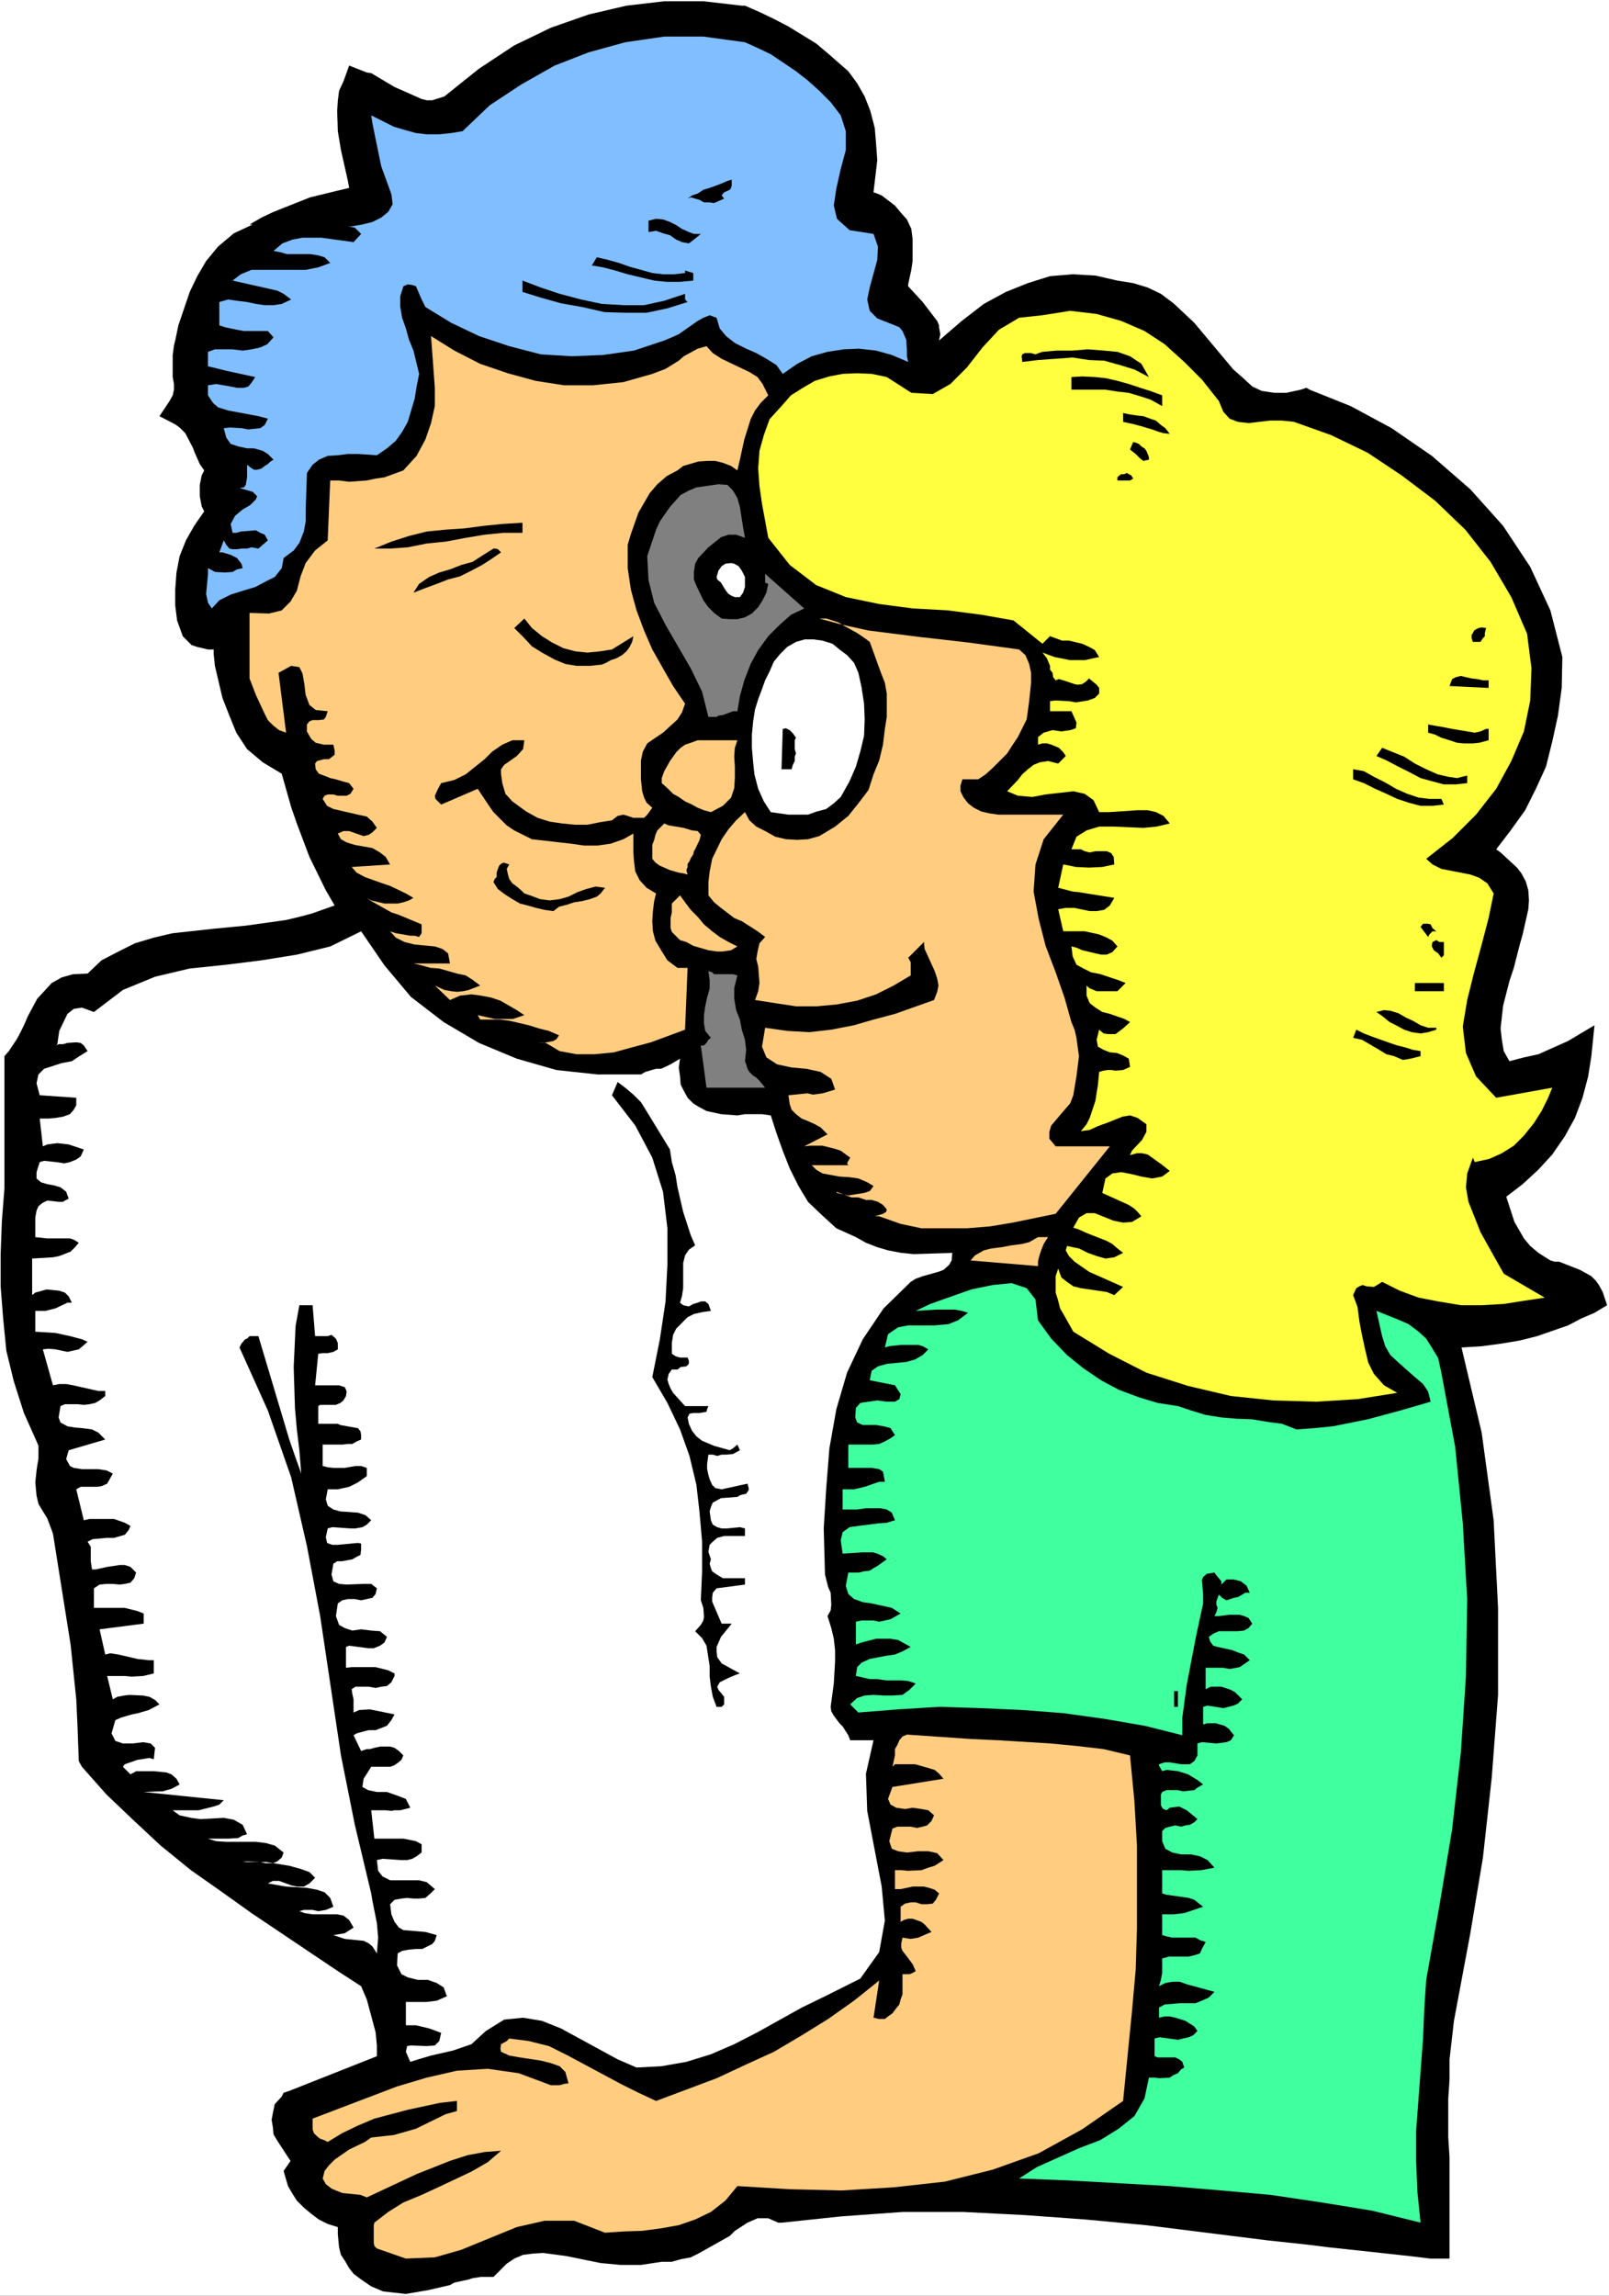 <?xml version="1.0" encoding="UTF-8" standalone="no"?>
<svg
   version="1.0"
   width="109.144mm"
   height="155.668mm"
   id="svg44"
   sodipodi:docname="Optometrist 3.wmf"
   xmlns:inkscape="http://www.inkscape.org/namespaces/inkscape"
   xmlns:sodipodi="http://sodipodi.sourceforge.net/DTD/sodipodi-0.dtd"
   xmlns="http://www.w3.org/2000/svg"
   xmlns:svg="http://www.w3.org/2000/svg">
  <rect width="100%" height="100%" fill="#333333" stroke="none"/>
  <sodipodi:namedview
     id="namedview44"
     pagecolor="#ffffff"
     bordercolor="#000000"
     borderopacity="0.25"
     inkscape:showpageshadow="2"
     inkscape:pageopacity="0.0"
     inkscape:pagecheckerboard="0"
     inkscape:deskcolor="#d1d1d1"
     inkscape:document-units="mm" />
  <defs
     id="defs1">
    <pattern
       id="WMFhbasepattern"
       patternUnits="userSpaceOnUse"
       width="6"
       height="6"
       x="0"
       y="0" />
  </defs>
  <path
     style="fill:#ffffff;fill-opacity:1;fill-rule:evenodd;stroke:none"
     d="M 0,588.353 H 412.512 V 0 H 0 Z"
     id="path1" />
  <path
     style="fill:#000000;fill-opacity:1;fill-rule:evenodd;stroke:none"
     d="m 412.027,334.494 -1.131,-3.393 -0.969,-1.778 -0.808,-1.131 -1.131,-1.131 -2.908,-1.616 -4.524,-1.778 -0.808,-0.323 h -1.131 l -1.131,-0.323 -3.07,-1.939 -2.101,-1.778 -1.616,-1.939 -2.424,-4.201 -2.101,-6.464 4.201,-3.232 4.039,-3.717 3.555,-3.878 3.232,-4.686 2.585,-4.686 1.939,-5.171 1.454,-5.494 0.808,-5.171 0.808,-7.918 -6.786,4.04 -7.594,3.393 -3.716,0.808 -3.716,0.97 -1.454,-2.585 -0.485,-2.909 -0.323,-2.909 0.646,-5.817 1.616,-6.302 1.131,-3.393 0.485,-1.939 1.131,-4.363 0.646,-2.262 1.454,-6.464 0.162,-2.262 -0.162,-2.585 -0.646,-2.262 -1.131,-2.101 -1.131,-1.454 -4.201,-3.878 -1.131,-0.808 3.716,-4.848 3.716,-5.171 2.747,-5.494 2.585,-5.656 1.616,-6.464 1.454,-6.625 0.969,-7.11 0.162,-7.918 -3.07,-11.958 -5.171,-11.15 -6.948,-10.503 -8.402,-9.372 -9.856,-8.564 -10.341,-7.11 -10.503,-5.656 -10.503,-4.201 -0.808,-0.485 -1.454,0.485 -3.716,0.808 h -3.07 l -3.232,-0.485 -2.424,-1.131 -2.262,-2.101 -2.585,-2.262 -10.018,-11.958 -2.908,-2.747 -2.424,-2.262 -3.232,-2.424 -3.393,-1.616 -3.716,-1.131 -4.039,-0.646 -5.655,-1.293 -5.817,-0.323 -5.817,0.485 -5.655,1.778 -5.655,2.262 -5.655,3.07 -5.655,4.363 -5.817,5.009 0.323,-1.616 -0.323,-1.778 v -0.485 l -0.485,-1.131 -3.716,-4.848 -3.716,-4.04 v -0.485 l 0.808,-3.717 0.323,-2.262 v -1.454 -1.131 -3.07 l -0.323,-2.585 -1.131,-2.424 -1.454,-1.616 -1.616,-1.939 -3.393,-2.585 -1.131,-0.485 -0.969,-0.323 0.969,-8.241 -0.323,-4.363 -0.323,-3.878 -1.131,-4.363 -1.454,-3.717 -1.939,-3.393 -2.262,-3.07 -2.585,-2.262 -2.585,-2.262 -3.07,-2.585 -7.109,-4.363 -3.716,-1.939 -3.716,-1.778 -3.716,-1.616 h -0.808 l -9.856,-1.131 h -10.018 l -9.695,1.131 -9.695,2.262 -9.695,3.393 -9.372,4.525 -9.048,5.979 -8.887,7.11 -3.07,0.97 h -1.454 l -1.293,-0.323 -6.948,-3.07 -5.978,-3.555 -1.131,-0.162 -0.808,-0.323 -3.716,-1.454 -1.454,4.04 -1.131,2.424 -0.323,2.585 -0.162,2.585 0.162,5.171 0.808,4.848 1.777,7.918 0.323,1.778 -3.393,0.808 -6.625,1.616 -9.372,3.717 -3.07,1.454 -3.07,1.778 h 0.808 l -4.847,2.262 -4.039,3.393 -3.07,3.717 -2.262,3.878 -1.939,4.04 -2.908,8.564 -0.808,3.878 -0.323,1.293 -0.323,2.424 v 5.656 l 0.323,1.778 v 1.454 l -0.323,1.454 -0.808,1.454 -2.585,3.878 4.039,2.101 1.131,0.808 1.454,1.454 1.939,3.717 0.485,1.293 1.293,2.909 1.131,1.616 -0.646,1.293 -0.485,2.424 v 2.909 l 0.485,2.585 0.646,1.293 -2.585,3.717 -2.101,3.717 -1.616,4.04 -0.808,4.201 -0.323,4.363 v 4.04 l 0.485,3.878 1.454,4.04 2.262,2.262 1.454,0.485 2.747,0.646 h 1.454 v 1.131 l 0.323,3.07 1.939,8.241 1.777,4.525 1.777,4.363 2.747,4.201 4.039,3.393 4.847,2.909 2.424,8.564 1.454,4.201 3.232,8.564 4.201,8.564 2.262,3.878 -5.978,2.101 -3.07,0.808 -3.393,0.808 -10.341,1.454 -3.393,0.323 -5.009,0.485 -10.341,1.131 -4.847,1.131 -4.847,1.454 -4.201,2.101 -4.363,2.262 -3.555,3.393 -3.716,0.162 -2.908,0.808 -2.585,1.454 -3.716,4.04 -2.424,4.525 -0.969,2.262 -1.293,2.585 -0.646,1.131 -1.939,2.909 -1.131,1.293 v 5.817 4.04 7.918 3.878 12.281 l -0.646,8.241 -0.323,8.564 v 8.241 l 0.646,8.241 0.808,8.241 1.939,7.918 2.585,8.08 3.393,7.595 0.323,0.808 v 1.454 1.778 l -0.323,1.939 -0.162,1.131 -0.323,3.07 0.323,3.393 0.485,2.101 0.969,1.616 1.293,2.101 1.454,3.878 4.524,28.44 1.454,14.058 0.323,6.948 0.323,8.888 0.808,1.454 6.302,7.11 6.786,6.464 7.109,6.625 7.756,6.302 7.594,5.332 7.917,5.656 22.136,14.866 5.978,3.878 1.454,3.393 2.262,8.403 0.323,3.393 v 2.747 l -22.46,8.888 -1.454,0.485 -0.485,0.97 -1.777,1.939 -0.485,2.262 -0.323,1.778 0.323,1.939 0.162,1.778 0.969,1.616 2.747,4.201 0.646,0.97 -0.323,0.485 -1.454,2.101 1.131,3.878 1.131,1.939 1.131,1.778 1.777,1.778 1.939,1.616 1.939,1.454 2.262,1.131 2.585,0.808 v 1.778 l 0.323,3.393 0.485,1.939 0.969,1.454 1.131,1.939 1.131,1.454 1.939,1.454 2.585,1.778 3.07,1.293 2.908,0.323 2.908,0.323 5.655,-0.97 5.655,-1.293 1.131,-0.646 3.716,-0.808 0.969,-0.323 2.101,-0.323 h 3.232 l 3.393,-3.393 1.939,-1.293 2.262,-0.97 2.585,-0.323 2.585,-0.162 5.978,0.808 8.725,1.778 5.171,0.485 h 5.171 l 5.332,-0.808 h 2.585 l 2.262,-0.646 2.585,-0.485 1.939,-0.97 4.039,-2.262 4.039,-2.262 1.293,-1.293 3.232,-2.101 2.585,-1.131 h 2.747 l 2.585,1.131 h 0.808 l 15.35,-1.616 15.673,-1.131 h 15.673 l 15.835,0.808 15.512,1.131 15.512,1.454 31.023,3.878 10.503,1.131 5.171,0.646 10.503,1.131 10.341,1.131 5.332,0.646 h 4.847 v -26.016 l -0.323,-5.009 v -10.019 l 0.323,-4.848 v -5.171 l 1.131,-9.857 4.201,-22.461 3.232,-19.391 2.262,-20.522 1.616,-21.168 v -22.3 l -1.131,-22.461 -3.07,-22.461 -5.171,-21.815 5.171,-0.323 4.847,-0.646 4.847,-0.808 4.524,-1.131 7.917,-2.747 3.393,-1.778 3.393,-1.454 z"
     id="path2" />
  <path
     style="fill:#000000;fill-opacity:1;fill-rule:evenodd;stroke:none"
     d="m 214.092,21.653 2.262,2.909 1.616,3.393 1.454,3.717 0.808,3.878 v 4.04 4.04 l -0.162,3.555 -0.646,3.717 5.171,3.393 1.939,1.454 1.454,1.778 1.131,1.939 0.646,1.939 -0.323,4.363 v 1.293 l -0.646,2.909 -1.454,3.717 v 1.616 l 4.039,2.909 3.232,3.393 1.131,1.454 1.131,1.778 v 1.293 l -0.323,1.454 -0.323,1.778 v 2.909 l 0.323,1.293 0.808,1.131 1.454,1.131 4.524,-5.009 5.171,-4.686 5.332,-4.201 5.978,-3.393 5.978,-2.262 6.302,-1.454 h 6.786 l 6.786,1.939 7.433,0.97 5.655,3.878 5.171,5.171 4.847,6.302 4.847,5.333 5.978,4.686 6.786,1.939 8.564,-0.97 10.179,3.717 10.341,5.656 9.695,6.948 9.048,7.918 7.917,9.049 6.786,10.019 4.847,10.503 2.908,11.15 -0.323,7.11 -0.808,7.11 -1.454,6.464 -2.101,6.625 -2.747,6.14 -3.393,5.494 -4.524,5.333 -5.171,4.848 1.777,1.131 3.716,2.262 3.716,2.585 1.293,1.778 0.646,1.939 0.162,2.262 -0.808,5.979 -1.293,5.979 -2.101,5.979 -1.616,5.979 -1.293,5.817 v 5.817 l 1.293,5.332 3.393,5.817 4.686,-0.97 2.262,-0.808 2.585,-0.323 7.109,-2.747 2.424,-1.293 -0.969,5.171 -1.454,5.171 -2.262,4.848 -2.585,4.525 -3.07,4.201 -3.716,3.717 -4.201,3.232 -4.201,2.424 0.162,2.747 0.808,3.232 0.969,3.232 1.454,3.07 1.616,2.909 2.262,2.747 2.585,2.585 3.393,1.939 3.07,1.293 3.716,0.808 1.454,0.485 1.777,0.808 1.131,1.293 0.808,1.454 -8.564,3.878 -9.048,3.232 -10.018,1.293 -4.686,0.323 h -5.009 l 5.171,20.199 3.393,21.33 1.777,21.653 0.323,21.815 -1.131,21.653 -2.101,21.653 -3.393,21.33 -5.332,28.763 -0.646,7.595 -0.485,7.918 v 31.349 l -0.323,7.595 -40.395,-4.525 -20.682,-2.585 -20.844,-1.939 -21.328,-1.616 -21.328,-0.97 -21.005,0.323 -20.844,2.262 -4.201,-1.131 -4.039,0.485 -3.716,2.101 -7.109,4.848 -3.393,2.424 -3.878,1.293 -10.503,1.131 -6.302,-0.323 -11.634,-2.101 -5.655,-0.808 -5.494,0.646 -5.171,1.616 -4.686,4.363 -3.716,0.323 -4.039,0.808 -7.433,1.939 -3.716,0.808 h -3.716 l -3.393,-1.131 -3.393,-2.262 -1.454,-0.808 -1.131,-1.131 -1.131,-1.454 -0.808,-2.909 v -1.293 -2.909 l 1.454,-1.454 -2.585,-0.485 -2.262,-0.808 -2.262,-1.131 -1.939,-1.454 -2.101,-1.778 -1.454,-1.616 -1.454,-2.101 -0.808,-1.939 1.131,-2.262 -0.323,-2.262 -0.808,-1.939 -2.585,-3.717 -0.485,-2.262 -0.323,-2.101 1.454,-2.424 24.722,-9.534 0.969,-4.201 -0.323,-4.848 -1.131,-5.333 -1.454,-4.848 0.485,-0.646 0.323,-0.808 0.323,-2.101 -9.695,-6.464 -10.179,-6.14 -10.341,-6.625 -9.856,-6.787 -9.695,-7.11 -9.048,-7.756 -8.564,-7.918 -7.756,-8.888 v -8.241 l -0.323,-8.241 -1.616,-15.513 -2.585,-15.351 -3.393,-15.674 -1.777,-2.101 -0.808,-2.262 -0.323,-2.585 1.131,-7.595 v -2.585 L 13.573,367.781 8.725,356.632 6.14,345.32 4.847,333.362 4.524,321.405 4.847,308.801 5.332,296.358 v -12.443 l -0.323,-11.958 1.777,-2.585 1.939,-3.07 1.454,-3.232 1.777,-3.232 1.939,-2.747 2.585,-1.939 3.07,-1.131 h 4.039 l 6.786,-5.817 8.241,-3.07 8.564,-1.939 9.372,-1.131 9.048,-1.131 9.372,-1.131 8.887,-2.262 8.241,-4.04 -3.232,-4.525 -2.747,-4.201 -2.262,-4.848 -4.039,-10.019 -3.07,-10.019 -1.454,-5.009 -3.878,-1.778 -3.555,-2.585 -2.424,-3.07 -2.101,-3.393 -1.616,-4.363 -0.969,-3.878 -0.808,-4.525 -0.323,-4.04 -0.485,-1.131 v -1.131 -1.131 -1.131 l -0.323,-1.939 -0.485,-1.778 -2.908,2.262 -0.646,0.646 -1.939,0.323 -1.131,-0.323 -0.808,-0.97 -1.454,-3.717 -0.323,-3.878 v -4.363 l 0.808,-3.717 0.969,-3.878 1.616,-3.555 2.262,-3.393 2.585,-2.747 -0.808,-1.131 -0.808,-1.454 -0.323,-1.616 v -2.909 l 0.323,-1.454 0.808,-1.293 0.808,-1.293 -1.616,-2.262 -0.969,-1.616 -3.07,-6.948 -1.131,-1.616 -1.616,-1.616 -2.101,-1.293 1.131,-2.101 0.969,-2.424 V 99.055 L 48.635,95.016 48.312,92.753 v -1.939 l 1.454,-6.302 1.131,-4.04 1.454,-4.04 1.939,-3.555 1.939,-3.717 2.585,-3.232 3.393,-2.424 4.039,-2.101 3.07,-1.939 6.463,-2.909 3.716,-1.131 3.555,-1.131 7.109,-1.616 3.878,-0.646 -0.323,-3.717 -0.485,-3.555 -2.262,-11.635 -0.323,-3.717 0.323,-3.717 1.131,-3.393 2.747,0.97 8.564,4.686 2.908,0.808 3.07,0.808 3.393,-0.162 3.716,-1.293 7.756,-6.14 7.917,-5.494 8.564,-4.201 9.048,-3.393 9.048,-2.585 10.018,-1.131 10.018,-0.323 10.826,1.454 3.393,0.808 6.786,3.07 6.302,4.363 5.655,4.525 z"
     id="path3" />
  <path
     style="fill:#80beff;fill-opacity:1;fill-rule:evenodd;stroke:none"
     d="m 215.547,29.571 1.293,4.04 v 4.848 l -1.293,4.848 -1.131,5.009 -0.646,4.363 0.808,3.393 3.232,2.909 6.14,0.97 1.131,3.232 -0.162,3.393 -1.939,7.11 -0.646,3.07 0.646,2.909 1.939,1.939 4.524,1.778 1.131,0.485 0.808,0.97 0.969,2.262 0.162,2.747 v 1.454 l 0.323,1.454 -4.201,-1.778 -4.039,-1.131 -4.363,-0.485 -3.878,0.162 -4.201,0.646 -4.039,1.131 -3.716,1.939 -3.716,2.585 -1.616,-2.262 -2.585,-1.616 -2.585,-1.454 -2.585,-1.131 -2.908,-1.454 -2.262,-1.778 -1.616,-1.939 -0.808,-2.747 -1.777,-0.646 -1.616,0.646 -1.454,0.808 -4.847,3.393 -1.777,0.808 -1.939,0.808 -7.756,2.585 -7.917,1.131 -8.079,0.323 -7.917,-0.485 -8.079,-2.101 -7.756,-2.585 -7.109,-3.393 -6.625,-4.04 -0.969,-1.939 -0.969,-2.262 -0.485,-1.131 -0.969,-0.323 -1.131,-0.162 -1.131,0.485 -0.808,2.585 v 2.585 l 0.485,2.909 0.969,2.747 0.808,2.909 1.131,2.747 1.454,5.979 -0.646,3.232 -0.485,3.07 -1.777,5.979 -1.454,2.585 -1.616,2.262 -2.262,1.939 -2.585,1.778 -4.847,-0.323 h -2.585 l -2.585,0.323 -2.585,0.162 -2.262,0.97 -1.616,1.293 -1.454,2.101 -0.323,9.372 v 3.07 l -0.485,2.585 -1.131,2.909 -1.454,1.939 -2.585,1.939 -0.485,2.585 -1.777,2.262 -2.262,1.131 -2.747,1.454 -3.232,0.97 -3.07,0.97 -2.908,1.454 -1.939,2.101 -0.969,-1.454 -0.485,-2.262 0.485,-5.171 v -1.454 l 1.777,0.97 2.585,0.162 1.939,-0.162 1.131,-0.646 1.454,-0.323 -0.323,-1.131 -1.131,-1.454 -1.616,-0.808 -2.101,-0.646 H 56.23 l 1.131,-3.07 0.646,1.131 0.808,0.97 0.808,0.162 h 1.131 l 1.131,-0.162 h 1.454 l 1.131,-0.323 1.777,0.323 2.424,-2.101 -0.808,-1.454 -1.131,-0.485 -1.131,-0.646 -3.878,0.323 -1.131,0.323 h -0.969 l -0.485,-2.262 1.131,-2.101 1.939,-1.616 1.939,-1.131 1.454,-1.454 0.323,-0.808 -1.131,-1.131 -3.393,-0.97 1.131,-0.162 0.485,-0.646 0.323,-1.939 v -2.262 -0.646 -0.323 l 0.808,0.646 0.969,0.646 h 0.808 l 1.131,-0.323 0.808,-0.646 0.808,-0.485 0.646,-0.646 0.808,-0.485 -1.454,-1.454 -1.293,-0.808 -2.262,-0.646 h -1.777 l -2.262,-0.485 -1.939,-0.646 -1.131,-1.616 -0.646,-2.424 1.454,-0.162 3.07,0.162 1.777,0.323 3.07,-0.323 1.131,-0.808 0.808,-1.616 -2.424,-0.646 -7.756,-1.454 -2.585,-0.808 -1.293,-1.131 -1.293,-1.939 v -2.585 l 2.101,-0.323 3.716,0.646 1.616,0.323 h 1.777 l 1.131,-0.323 0.808,-0.97 0.969,-1.454 -7.433,-1.616 -3.232,-0.808 -1.454,-0.323 v -3.717 l 1.777,-0.646 h 4.524 l 2.585,0.323 2.262,-0.323 2.262,-0.485 1.777,-0.808 1.616,-1.778 -1.454,-1.616 H 62.531 L 60.754,84.512 57.684,83.866 56.23,83.381 v -5.979 l 2.262,-0.646 2.262,0.323 2.585,0.323 2.262,0.485 2.262,0.323 h 2.262 l 2.101,-0.323 2.424,-1.131 -1.939,-1.454 -1.616,-0.808 -2.101,-0.485 -7.917,-1.778 -1.454,-0.323 2.101,-1.616 2.747,-1.131 h 3.232 6.948 3.716 l 3.232,-0.646 3.07,-1.131 -1.454,-1.454 -1.616,-0.485 -2.101,-0.323 h -5.978 l -1.616,-0.485 -1.777,-0.323 2.262,-1.939 2.585,-0.97 2.585,-0.485 h 4.847 l 8.241,1.131 1.939,-2.101 -0.485,-0.485 -1.131,-1.131 -1.777,-0.323 h -1.131 2.101 l 2.747,-0.485 2.585,-0.646 2.262,-1.131 1.777,-1.454 1.131,-1.939 -0.323,-2.585 -2.585,-7.11 -0.485,-2.262 -1.777,-8.726 -0.323,-2.101 2.908,1.454 2.908,1.454 2.747,0.808 2.908,0.808 2.747,0.323 h 3.232 l 3.07,-0.323 2.908,-0.485 6.948,-6.625 8.079,-5.333 8.564,-4.848 8.725,-3.393 9.372,-2.585 10.018,-1.454 h 10.018 l 10.664,1.454 3.232,1.454 3.393,1.616 6.463,4.363 2.908,2.262 3.07,2.747 2.908,2.909 z"
     id="path4" />
  <path
     style="fill:#000000;fill-opacity:1;fill-rule:evenodd;stroke:none"
     d="m 187.593,46.053 v 0.97 0.485 l -0.162,0.646 -0.323,0.485 -1.454,0.646 -0.646,0.808 0.646,0.808 -1.454,0.646 -1.131,0.485 -1.131,-0.162 h -1.454 l -1.131,-0.646 -1.131,-0.323 -1.131,-0.323 -0.808,0.323 1.131,-0.808 1.454,-0.485 1.454,-0.97 1.616,-0.485 1.777,-0.646 1.293,-0.485 1.454,-0.646 z"
     id="path5" />
  <path
     style="fill:#000000;fill-opacity:1;fill-rule:evenodd;stroke:none"
     d="m 179.676,59.95 -1.777,1.454 -1.293,0.97 -1.777,-0.323 -1.454,-0.646 -1.616,-1.131 -1.777,-0.485 -1.777,-0.646 -1.939,0.323 v -2.909 l 1.939,-0.485 1.777,0.162 1.777,0.646 1.616,0.808 1.454,0.97 1.777,0.808 1.293,0.485 z"
     id="path6" />
  <path
     style="fill:#000000;fill-opacity:1;fill-rule:evenodd;stroke:none"
     d="M 175.637,69.969 V 69.323 l 0.969,0.323 1.131,0.323 v 1.939 l -3.393,0.323 h -3.393 l -3.232,-0.323 -3.393,-0.808 -3.393,-0.808 -3.232,-0.97 -3.07,-0.808 -2.908,-0.485 1.293,-2.101 2.747,0.646 2.908,0.808 2.747,0.97 2.908,0.808 2.908,0.808 2.747,0.323 h 2.908 z"
     id="path7" />
  <path
     style="fill:#000000;fill-opacity:1;fill-rule:evenodd;stroke:none"
     d="m 175.637,75.301 v 0.646 0.485 0.323 l 0.646,0.646 -5.171,1.616 -5.332,1.131 h -5.494 l -5.332,-0.162 -5.655,-1.293 -5.494,-0.97 -5.171,-1.454 -4.686,-1.454 v -2.909 l 4.686,1.778 4.847,1.616 5.494,1.454 5.332,1.131 5.494,0.323 h 5.332 l 5.171,-1.131 z"
     id="path8" />
  <path
     style="fill:#ffff40;fill-opacity:1;fill-rule:evenodd;stroke:none"
     d="m 312.494,102.772 1.131,2.747 1.616,1.778 2.101,0.808 2.747,0.323 5.494,-0.646 h 3.07 l 3.07,0.323 9.533,3.393 9.372,4.525 8.725,5.817 8.564,6.464 7.756,7.433 6.463,8.241 5.332,9.049 4.039,9.372 1.131,8.888 -0.323,8.241 -1.616,7.918 -3.232,7.595 -3.878,7.11 -5.171,6.625 -5.978,5.979 -6.786,5.332 1.616,1.454 2.262,1.131 7.433,1.454 2.262,0.808 2.101,1.454 1.616,2.585 -1.293,6.302 -1.777,6.787 -1.939,7.11 -1.777,7.11 -1.131,6.787 0.808,6.787 2.585,5.979 5.171,5.494 14.381,-2.585 -1.131,2.747 -1.616,3.232 -1.939,3.07 -2.585,3.232 -2.585,2.585 -3.07,1.939 -3.232,1.454 -3.716,0.808 -0.485,-1.131 -1.454,4.04 -0.323,3.555 0.646,3.717 1.616,4.04 1.454,3.717 5.978,10.665 10.503,6.14 -5.332,0.808 -5.171,0.808 -5.655,0.323 h -5.332 l -5.817,-0.97 -5.009,-0.97 -4.847,-1.778 -4.524,-2.262 -1.293,0.808 -0.808,0.485 -1.939,-0.162 -0.969,-0.323 -0.808,0.323 -0.808,0.485 -0.808,1.778 1.131,3.07 0.485,3.717 0.646,3.393 0.808,3.717 0.808,3.393 1.454,2.909 2.585,2.909 3.393,1.939 -10.179,1.616 -10.503,0.646 -11.149,-0.323 -10.826,-1.131 -10.987,-2.585 -10.664,-3.393 -9.533,-4.848 -9.21,-5.656 -2.262,-4.04 -1.131,-1.939 -0.485,-1.939 -0.646,-2.101 v -2.262 -1.939 l 0.646,-1.939 0.808,2.262 1.454,1.131 1.616,1.131 1.939,0.485 6.625,0.97 1.939,0.808 2.262,-2.101 -8.725,-3.878 -3.716,-2.585 -1.454,-1.454 -0.808,-1.454 0.323,-1.131 1.454,0.323 1.616,0.323 2.262,1.131 2.262,0.808 2.262,0.646 2.262,-0.323 2.262,-1.131 -1.454,-1.131 -1.293,-1.131 -1.454,-0.808 -3.716,-1.454 -1.616,-0.646 -1.777,-0.808 -1.454,-0.485 1.454,-2.585 1.939,-1.131 h 2.101 l 4.847,1.939 2.424,0.485 2.262,-0.162 2.424,-1.454 -0.969,-1.131 -0.808,-0.808 -1.454,-0.97 -6.786,-3.07 0.808,-3.717 1.777,-1.293 2.262,-0.323 2.585,0.485 2.585,0.646 2.747,0.485 2.585,-0.485 1.939,-1.454 -2.262,-1.778 -2.262,-1.616 -1.131,-0.808 -1.454,-0.323 h -1.293 l -1.777,0.485 0.485,-1.131 2.585,-2.747 1.131,-2.101 v -1.131 -0.808 l -2.262,-1.616 -1.939,-0.646 -1.939,0.323 -4.039,1.616 -2.262,0.808 -2.101,0.97 -2.262,0.323 1.454,-1.778 0.808,-1.616 1.454,-4.363 0.646,-4.04 0.323,-3.393 1.131,-0.323 1.131,-0.162 h 0.808 l 1.131,0.162 1.939,-0.162 1.777,-0.808 -0.323,-2.101 -1.454,-0.808 -1.616,-0.646 -1.777,-0.162 -1.616,-0.646 -1.454,-0.808 -0.323,-1.778 0.646,-2.585 1.131,0.97 1.131,0.162 h 0.808 1.131 l 1.939,-1.454 1.777,-1.616 -1.454,-0.808 -3.716,-1.293 -1.939,-0.485 -1.777,-1.131 -1.454,-1.131 -0.808,-1.939 v -2.585 l 0.646,0.646 1.939,0.808 h 1.131 4.201 l 2.101,-2.101 -2.101,-0.808 -4.363,-1.454 -2.424,-0.485 -1.939,-0.97 -1.777,-0.97 -0.969,-2.101 -0.323,-2.585 1.293,0.323 1.454,0.646 3.393,0.808 1.454,0.323 h 1.454 l 1.454,-0.646 1.293,-1.454 -1.293,-1.454 -1.454,-0.808 -1.939,-0.808 -3.716,-0.808 h -5.494 l -1.293,-5.656 1.939,-0.323 h 2.262 l 3.878,0.808 h 1.777 l 1.939,-0.323 1.454,-1.131 1.131,-1.939 -7.109,-1.131 -1.939,-0.323 -1.616,-0.162 -3.716,-0.97 1.293,-5.979 3.232,0.646 3.393,0.162 3.393,-0.162 3.07,-0.646 -0.162,-1.939 -0.646,-0.97 -1.131,-0.485 h -2.908 l -1.454,0.323 -1.293,-0.323 -0.969,-0.485 h -2.424 l 1.293,-3.232 2.585,-1.616 3.232,-0.97 h 3.716 l 7.594,0.323 3.393,-0.323 3.393,-0.808 -1.616,-1.939 -1.939,-0.97 -2.101,-0.485 h -2.585 l -7.271,0.485 h -2.585 l -1.454,-3.07 -2.262,-1.616 -2.908,-0.646 -7.109,0.808 -3.393,0.646 -3.716,-0.323 -2.747,-1.131 2.747,-2.909 1.131,-1.454 1.454,-1.293 1.454,-1.131 1.616,-0.646 2.101,-0.323 2.585,0.646 1.939,-1.939 -0.646,-0.97 -0.485,-0.485 -0.646,-0.646 -1.939,-0.808 -1.131,-0.323 h -1.131 l -1.131,0.323 v -1.939 l 1.454,-1.131 2.262,-0.646 2.262,0.323 2.262,-0.323 1.454,-0.485 0.162,-1.454 -1.293,-2.909 h -5.494 v -2.585 l 1.454,-0.162 3.393,0.162 1.777,0.323 3.07,-0.485 1.777,-0.646 1.131,-1.131 v -1.454 l -0.646,-0.808 -1.939,-1.616 -0.808,0.808 -0.969,0.646 -1.131,0.162 -0.808,-0.162 -2.908,-0.97 -1.131,-0.323 -0.808,0.323 -0.646,-0.808 -0.162,-1.131 -0.646,-0.808 v -0.97 l -0.808,-1.939 -1.131,-1.454 3.07,1.131 4.039,0.808 h 3.716 l 3.716,-0.808 -1.131,-1.778 -1.454,-0.808 -1.777,-0.808 -3.393,-0.808 h -1.777 l -3.07,-1.131 -1.939,1.939 -7.433,-5.979 -8.241,-1.454 -8.725,-1.131 -8.887,-0.485 -8.564,-1.131 -8.564,-1.778 -7.594,-3.07 -6.786,-5.171 -5.494,-6.948 -1.616,-8.726 -0.646,-4.525 -0.323,-4.525 0.323,-4.525 1.131,-4.04 1.454,-4.04 3.07,-3.393 2.424,-2.747 3.07,-1.939 3.07,-1.778 3.716,-1.131 3.393,-0.646 3.716,-0.162 3.716,0.162 3.878,0.808 6.302,4.04 5.494,0.323 4.524,-2.585 4.201,-4.201 4.039,-5.171 4.201,-4.525 5.171,-3.07 5.978,-0.646 7.109,-1.131 6.786,0.808 6.302,1.778 5.978,2.585 5.171,3.393 5.009,4.525 4.524,4.525 z"
     id="path9" />
  <path
     style="fill:#ffcc80;fill-opacity:1;fill-rule:evenodd;stroke:none"
     d="m 167.234,95.824 3.393,-1.293 3.393,-2.101 1.293,-1.131 3.555,-1.939 2.262,-0.646 1.616,1.778 2.262,1.454 7.109,3.393 2.101,1.293 1.293,1.778 1.454,2.909 -1.939,1.939 -1.454,1.939 -1.131,2.262 -1.616,5.171 -1.131,5.171 -0.646,2.747 -1.616,-1.131 -2.101,-0.808 -1.939,-0.485 h -2.101 l -2.262,0.162 -3.878,1.131 -1.454,1.131 -2.747,1.454 -2.424,2.101 -1.939,2.262 -2.908,5.009 -1.939,5.494 -0.808,2.747 v 5.979 l 0.808,5.494 1.454,5.332 1.939,5.171 2.101,4.848 2.747,4.848 2.585,4.525 3.07,4.525 -0.808,2.262 -1.131,1.778 -3.716,3.393 -1.939,1.293 -2.101,1.454 -1.131,2.101 -0.485,2.262 v 1.454 3.393 l 0.323,3.07 0.485,1.616 0.646,1.293 1.454,1.293 -1.293,1.778 -0.808,0.808 h -1.454 -1.293 l -1.454,-0.485 -1.131,-0.323 -1.454,0.323 -1.454,1.131 -3.07,0.485 -3.232,0.646 h -3.07 l -3.393,-0.323 -3.232,-0.485 -3.07,-0.97 -2.908,-1.616 -3.555,-2.585 -1.777,-1.939 -0.808,-2.747 -0.323,-2.424 v -1.131 l 0.808,-1.131 3.232,-2.262 1.616,-1.778 0.323,-2.262 h -3.07 l -2.585,1.131 -2.585,1.778 -1.939,1.939 -4.847,3.878 -2.908,1.454 -3.393,0.808 -0.808,1.454 -0.808,1.778 0.162,0.808 1.454,1.454 9.372,-4.04 2.908,4.363 1.131,1.616 1.777,1.778 1.616,1.616 1.939,1.293 2.262,1.131 2.262,1.131 10.018,1.131 3.393,0.485 h 3.393 l 3.393,-0.485 3.232,-1.131 2.585,-1.454 v 2.585 2.262 l 0.162,2.262 0.323,2.585 1.131,2.262 1.777,1.939 2.424,1.454 -0.485,1.939 -0.323,2.585 -0.162,2.585 0.162,2.585 0.646,2.424 1.454,2.424 1.616,2.585 2.585,1.939 h 2.585 l -0.646,15.836 -8.725,3.232 -4.847,1.293 -4.686,1.293 -5.009,0.485 h -4.524 l -4.363,-0.808 -3.555,-2.101 -2.101,-0.162 1.454,0.162 2.585,-0.485 0.808,-0.485 0.646,-0.97 -2.585,-1.131 -2.585,-0.646 -2.585,-0.808 -4.847,-1.131 -2.424,-0.323 h -5.171 l -0.646,-1.131 4.363,0.97 h 1.616 1.777 1.293 l 2.908,-0.97 -1.939,-1.293 -4.201,-2.424 -2.424,-0.808 -2.585,-0.485 -2.424,-0.323 -2.908,0.323 -2.585,1.131 -3.878,-3.717 2.424,1.131 1.777,0.323 1.454,0.162 1.616,-0.162 1.454,-0.323 2.908,-1.131 -1.939,-1.454 -1.777,-1.131 -2.262,-0.485 -4.524,-1.293 -2.262,-0.162 -2.262,-0.646 -2.101,-0.485 h 9.372 l -0.485,-2.585 -1.454,-1.131 -1.939,-0.646 -5.171,-0.485 -2.585,-0.646 -2.262,-1.131 -1.454,-1.616 1.454,0.485 3.716,0.646 h 1.131 l 1.131,0.323 0.646,-0.97 v -0.485 -1.778 l -5.817,-2.424 -1.939,-0.646 -5.171,-2.909 -1.131,-0.808 1.131,0.646 3.393,0.808 h 1.777 1.616 l 1.454,-0.323 1.454,-0.485 1.131,-0.646 -1.939,-1.131 -4.039,-1.939 -1.939,-0.646 -4.524,-1.616 -2.101,-1.131 -1.293,-1.454 9.856,-0.646 -1.131,-1.939 -1.454,-1.131 -1.939,-1.131 -4.524,-0.808 -2.101,-0.646 -1.454,-0.808 -0.808,-1.454 1.454,-0.646 h 1.454 l 3.716,1.293 1.293,-0.323 0.969,-0.646 1.131,-1.131 -1.131,-1.616 -1.454,-1.293 -2.262,-0.485 -6.302,-1.454 -1.616,-0.808 -1.131,-1.778 0.485,-0.808 0.808,-0.323 h 1.454 l 1.131,0.323 h 1.131 1.131 l 0.969,-0.485 0.808,-1.293 -1.131,-1.454 -1.777,-0.485 -1.616,-0.485 -1.454,-0.323 -1.616,-0.646 -1.293,-0.485 -0.808,-1.131 -0.162,-1.454 0.485,-0.646 1.777,-0.485 h 1.293 l 1.454,-1.131 v -1.131 l -0.323,-1.454 h -1.454 -0.969 l -2.101,-0.485 -1.131,-0.97 -0.485,-0.808 -0.646,-1.131 v -1.778 l 0.646,-0.808 0.808,-0.323 h 0.808 0.808 l 1.293,-0.162 0.485,-0.646 0.485,-1.454 -3.07,-0.323 -1.616,-1.293 -0.969,-2.585 -0.323,-2.747 -0.485,-2.747 -0.808,-1.616 -2.101,-0.323 -3.232,1.778 1.939,15.351 -1.777,-0.646 -1.454,-1.131 -1.454,-1.454 -0.969,-1.939 -2.101,-4.525 -1.616,-4.201 v -16.805 l 5.009,0.162 3.232,-0.808 2.262,-2.262 1.616,-2.747 0.969,-3.717 1.293,-3.393 2.424,-3.232 3.232,-2.585 0.646,-15.351 h 2.262 l 2.585,0.323 4.524,-0.323 2.262,-0.485 2.262,-0.323 4.847,-1.778 3.393,-3.717 2.262,-4.201 1.454,-4.201 0.969,-4.363 v -4.686 l -0.969,-13.25 5.978,3.717 6.625,3.393 7.109,2.424 7.109,1.939 7.271,1.131 h 7.433 l 7.756,-0.808 z"
     id="path10" />
  <path
     style="fill:#000000;fill-opacity:1;fill-rule:evenodd;stroke:none"
     d="m 294.559,96.631 -3.716,-1.939 -3.716,-1.131 -4.039,-1.131 -3.878,-0.162 -4.201,-0.646 -4.363,0.323 -4.524,0.323 -4.039,0.485 -0.162,-1.454 0.162,-0.485 0.646,-0.323 h 0.808 0.808 l 1.131,0.323 0.808,-0.323 0.969,-0.323 3.716,-0.323 h 4.039 l 3.878,-0.323 4.039,0.323 3.555,0.323 3.232,1.131 2.908,1.939 z"
     id="path11" />
  <path
     style="fill:#000000;fill-opacity:1;fill-rule:evenodd;stroke:none"
     d="m 297.952,101.318 v 2.747 l -2.908,-1.616 -2.424,-0.808 -3.232,-0.97 -2.908,-0.323 -3.07,-0.485 h -2.747 -3.232 -2.747 v -3.232 l 2.747,-0.162 3.393,0.162 2.908,0.323 2.747,0.646 2.908,0.808 2.908,0.97 2.585,0.808 z"
     id="path12" />
  <path
     style="fill:#000000;fill-opacity:1;fill-rule:evenodd;stroke:none"
     d="m 299.891,111.175 -1.616,-0.162 -1.131,-0.323 -1.777,-0.646 -1.131,-0.323 -1.616,-0.485 -1.777,-0.485 -1.454,-0.323 -1.454,-0.323 v -2.262 l 1.454,0.323 2.101,0.323 1.616,0.162 1.777,0.646 1.454,0.485 1.293,1.131 1.131,0.808 z"
     id="path13" />
  <path
     style="fill:#000000;fill-opacity:1;fill-rule:evenodd;stroke:none"
     d="m 294.559,117.154 v 0.646 l -1.454,0.323 -0.808,-0.646 -1.131,-1.131 -1.454,-1.131 0.808,-1.939 0.646,0.162 0.808,0.323 0.646,0.646 0.485,0.323 0.323,0.162 0.485,0.646 0.323,0.808 z"
     id="path14" />
  <path
     style="fill:#000000;fill-opacity:1;fill-rule:evenodd;stroke:none"
     d="m 290.519,122.648 -0.808,0.485 h -0.808 -1.131 -1.293 v -0.808 l 0.323,-0.323 0.646,-0.485 h 0.808 l 0.646,-0.323 0.485,0.323 0.646,0.323 z"
     id="path15" />
  <path
     style="fill:#808080;fill-opacity:1;fill-rule:evenodd;stroke:none"
     d="m 190.987,137.837 -2.262,-0.808 h -1.939 l -1.939,0.646 -3.232,2.585 -2.585,2.747 -0.808,1.454 -0.323,2.101 v 1.939 l 0.646,1.616 1.777,3.717 1.293,1.778 1.454,1.454 1.939,1.454 2.101,0.162 h 1.939 l 1.939,-0.485 1.777,-0.97 1.616,-1.616 1.131,-1.778 0.969,-1.939 0.485,-2.262 -0.808,-0.323 v -0.646 -1.616 l 10.018,8.888 -3.393,1.616 -2.908,2.585 -2.908,2.909 -2.585,3.555 -1.939,3.555 -1.616,4.201 -1.131,4.04 -0.646,3.878 h -1.131 l -0.808,0.323 -1.777,0.646 -1.131,0.162 -0.485,0.323 h -2.101 l -1.616,-6.464 -2.908,-5.979 -6.463,-11.15 -2.908,-5.656 -1.454,-5.817 -0.323,-6.14 2.262,-6.787 0.969,-2.101 2.585,-3.717 2.747,-3.07 2.101,-1.131 1.939,-0.808 5.655,-0.808 2.262,0.162 1.454,1.454 1.131,1.939 0.646,2.262 0.808,5.171 z"
     id="path16" />
  <path
     style="fill:#000000;fill-opacity:1;fill-rule:evenodd;stroke:none"
     d="m 133.949,136.544 h -4.847 l -4.847,0.485 -4.847,0.808 -5.171,0.97 -4.847,0.485 -4.847,0.97 -4.524,0.323 h -4.039 l 4.363,-1.778 4.524,-1.454 4.524,-1.131 4.847,-0.485 4.847,-0.323 4.847,-0.646 4.847,-0.485 5.171,-0.323 z"
     id="path17" />
  <path
     style="fill:#000000;fill-opacity:1;fill-rule:evenodd;stroke:none"
     d="m 128.455,141.554 -2.585,1.778 -2.262,1.454 -2.747,1.454 -2.908,1.454 -3.07,0.808 -2.908,1.131 -3.07,1.131 -2.908,1.131 1.454,-2.262 2.585,-1.778 2.585,-1.131 2.747,-0.808 2.908,-1.131 2.908,-0.808 2.747,-1.778 2.585,-1.616 h 0.485 l 0.646,0.162 0.323,0.323 z"
     id="path18" />
  <path
     style="fill:#ffffff;fill-opacity:1;fill-rule:evenodd;stroke:none"
     d="m 190.987,147.856 v 1.131 1.454 l -0.485,1.454 -0.808,1.131 h -1.293 l -0.808,-0.323 -0.808,-0.485 -0.646,-0.808 -0.808,-1.293 -0.485,-0.808 -0.969,-0.808 -0.162,-0.646 0.485,-1.616 0.808,-1.131 0.969,-0.646 1.454,-0.162 0.808,0.162 1.131,0.646 0.808,1.131 z"
     id="path19" />
  <path
     style="fill:#000000;fill-opacity:1;fill-rule:evenodd;stroke:none"
     d="m 156.893,166.439 5.494,-3.393 -0.323,1.454 -0.646,1.293 -0.808,1.131 -1.131,0.97 -1.454,0.808 -1.454,0.485 -1.131,0.646 -1.131,0.485 -3.07,0.323 h -3.393 l -2.908,-0.485 -2.747,-1.131 -3.232,-1.778 -2.585,-1.616 -2.262,-2.424 -2.262,-2.262 2.585,-2.424 1.939,2.424 2.585,2.101 2.585,1.616 2.908,1.454 3.07,0.808 3.07,0.323 3.232,-0.323 z"
     id="path20" />
  <path
     style="fill:#ffcc80;fill-opacity:1;fill-rule:evenodd;stroke:none"
     d="m 261.274,166.439 1.616,1.454 0.969,2.262 0.485,2.262 v 2.585 l -0.485,4.686 -0.646,4.686 -2.262,4.525 -1.293,1.939 -1.454,2.262 -3.716,3.717 -1.777,1.616 -1.939,1.293 h -4.039 l -0.485,1.616 v 1.454 l 0.808,1.616 1.131,1.454 1.454,1.131 1.939,0.97 2.101,0.485 2.262,0.323 h 16.643 l -5.009,6.302 -2.101,6.464 -0.485,6.948 1.293,6.948 1.777,6.948 2.585,6.787 2.262,6.464 1.777,6.302 0.808,1.939 0.485,2.101 0.323,2.424 0.323,2.262 -0.646,5.171 -0.808,4.848 -0.808,2.101 -1.131,1.293 -3.716,4.363 -0.485,1.616 v 1.778 l 1.616,1.939 h 13.896 l -13.896,17.29 -10.987,2.262 -5.817,0.97 -5.978,0.485 h -5.978 -5.655 l -5.332,-1.131 -5.494,-1.939 h -1.939 0.808 l 2.101,-0.646 0.808,-0.485 0.162,-0.646 -0.969,-1.131 -1.293,-0.808 -1.616,-0.485 h -1.454 l -1.939,-0.646 h -1.777 l -3.878,-1.454 0.162,0.323 2.908,0.646 1.939,-0.323 2.101,-0.323 1.454,-0.485 0.969,-1.293 -1.616,-0.97 -2.262,-0.97 -2.262,-0.323 -2.585,-0.162 -4.363,-0.808 -1.616,-0.97 -1.131,-1.131 h 9.372 l -0.323,-0.485 0.323,-0.646 0.485,-0.808 -2.424,-1.778 -1.454,-0.485 -3.232,-0.808 h -3.07 l -1.616,0.162 5.978,-3.07 -1.777,-1.778 -1.454,-0.808 -1.777,-0.808 -1.616,-0.646 -1.454,-1.131 -1.131,-1.131 -0.485,-1.454 -0.323,-2.262 1.616,-0.162 3.232,-0.323 1.454,0.323 2.424,-0.323 3.232,-0.97 -0.969,-2.747 -2.747,-1.778 -3.716,-0.808 -3.716,-0.323 -3.716,-0.808 -2.747,-1.778 -1.131,-2.747 0.808,-4.848 5.655,0.808 5.655,0.323 5.655,-0.646 5.817,-1.131 5.009,-1.454 5.494,-1.454 10.018,-3.555 0.808,-2.101 0.323,-1.616 -0.323,-1.778 -0.646,-1.939 -2.585,-5.656 -0.162,-1.778 -4.039,4.04 0.646,1.131 v 1.131 2.262 l -4.363,2.585 -4.524,2.262 -4.847,1.616 -5.171,0.97 -5.171,0.485 h -5.332 l -5.332,-0.808 -5.171,-0.808 0.808,-2.262 0.323,-2.101 -0.323,-4.201 -0.485,-1.939 0.323,-1.939 0.485,-2.101 1.454,-1.616 -1.939,-1.454 -4.039,-2.585 -1.939,-0.808 -3.393,-2.585 -1.777,-1.454 -1.454,-1.778 v -3.393 l 0.323,-2.747 0.646,-3.232 2.424,-5.009 1.777,-2.585 1.939,-2.262 2.262,-2.101 1.131,2.101 1.777,1.616 2.262,1.131 2.585,1.454 2.747,0.646 2.908,0.162 2.747,-0.162 2.908,-0.808 4.039,-2.424 3.393,-2.747 2.585,-3.232 2.585,-3.393 1.293,-4.04 1.454,-3.555 0.969,-4.04 0.485,-4.04 0.485,-3.07 v -3.07 -2.909 l -0.485,-2.747 -1.131,-2.909 -2.747,-7.595 -1.777,-1.293 -1.454,-0.97 -3.232,-1.778 -1.616,-0.97 -3.07,-0.97 h -1.777 l 5.978,1.616 6.625,1.454 12.765,1.616 12.765,1.454 z"
     id="path21" />
  <path
     style="fill:#000000;fill-opacity:1;fill-rule:evenodd;stroke:none"
     d="m 381.004,160.945 -0.323,1.293 v 0.808 l -0.485,0.485 -0.646,0.97 h -1.939 l -0.323,-0.97 v -0.808 l 0.323,-0.485 0.323,-0.646 0.485,-0.323 0.646,-0.323 0.808,-0.162 z"
     id="path22" />
  <path
     style="fill:#ffffff;fill-opacity:1;fill-rule:evenodd;stroke:none"
     d="m 220.071,172.418 0.808,3.717 0.646,4.201 0.162,4.04 -0.162,4.201 -0.969,4.04 -1.131,3.878 -1.616,3.717 -2.262,4.04 -1.777,1.616 -1.939,1.454 -2.424,0.646 -2.262,0.808 h -2.424 -2.585 l -2.262,-0.323 -2.262,-0.323 -1.777,-2.747 -1.454,-3.232 -0.969,-3.717 -0.323,-3.07 -0.323,-3.717 v -3.393 l 0.323,-3.393 0.485,-3.07 0.808,-2.585 0.969,-2.585 0.808,-2.262 1.131,-2.262 1.131,-2.585 1.616,-1.939 1.777,-1.778 2.262,-1.293 2.262,-0.646 h 2.262 l 2.262,0.323 2.585,0.808 1.777,1.454 1.939,1.454 1.777,1.939 z"
     id="path23" />
  <path
     style="fill:#000000;fill-opacity:1;fill-rule:evenodd;stroke:none"
     d="m 381.65,176.296 -10.018,-0.485 0.646,-1.778 0.969,-0.485 1.293,-0.323 1.293,0.323 1.454,0.323 1.454,0.162 1.454,0.323 h 1.454 z"
     id="path24" />
  <path
     style="fill:#000000;fill-opacity:1;fill-rule:evenodd;stroke:none"
     d="m 381.004,186.799 h 0.646 v 2.909 l -2.424,0.646 -1.616,0.162 h -2.262 l -1.777,-0.162 -1.939,-0.646 -2.101,-0.646 -1.616,-0.808 -1.777,-0.485 v -2.101 l 1.777,0.323 1.939,0.323 2.424,0.485 1.939,0.323 1.939,0.323 1.939,0.323 1.454,-0.323 z"
     id="path25" />
  <path
     style="fill:#000000;fill-opacity:1;fill-rule:evenodd;stroke:none"
     d="m 204.075,189.062 -0.323,0.646 v 1.131 1.131 l 0.323,1.131 -0.323,0.808 v 1.131 l -0.485,0.97 -0.323,1.131 h -2.585 l 0.323,-10.342 0.808,-0.162 0.969,0.485 0.808,0.808 z"
     id="path26" />
  <path
     style="fill:#ffcc80;fill-opacity:1;fill-rule:evenodd;stroke:none"
     d="m 189.048,189.708 -0.646,1.939 -0.162,2.262 0.162,2.585 v 2.909 l -0.162,2.585 -0.808,2.424 -2.101,2.101 -3.07,1.616 -1.777,-0.485 -1.616,-0.646 -1.454,-0.808 -1.777,-0.808 -1.616,-1.131 -1.454,-0.808 -1.454,-1.454 -1.454,-1.293 v -1.293 l 0.646,-1.778 0.646,-1.131 0.808,-1.454 0.808,-1.131 0.808,-1.131 1.131,-1.131 1.131,-0.808 1.454,-0.485 1.777,-0.646 h 1.454 1.616 1.777 1.616 2.101 z"
     id="path27" />
  <path
     style="fill:#000000;fill-opacity:1;fill-rule:evenodd;stroke:none"
     d="m 376.156,198.757 v 1.939 l -2.908,0.323 h -3.07 l -3.07,-0.808 -2.908,-0.808 -2.747,-1.454 -2.908,-1.454 -3.07,-1.616 -2.585,-1.131 1.454,-2.101 2.424,0.97 3.232,1.293 2.747,1.778 2.908,1.454 2.908,1.293 2.747,0.646 2.262,0.323 z"
     id="path28" />
  <path
     style="fill:#000000;fill-opacity:1;fill-rule:evenodd;stroke:none"
     d="m 369.532,204.736 0.646,1.454 -2.908,0.323 h -3.07 l -3.07,-0.808 -2.908,-0.97 -2.747,-1.293 -2.908,-1.293 -2.908,-1.454 -2.747,-0.97 v -2.585 l 2.747,0.485 2.585,1.454 2.908,1.454 2.747,1.616 2.908,1.293 2.908,0.97 2.747,0.323 z"
     id="path29" />
  <path
     style="fill:#ffcc80;fill-opacity:1;fill-rule:evenodd;stroke:none"
     d="m 178.222,217.663 -0.323,0.485 -0.162,0.808 -0.646,0.97 -0.323,0.808 -0.485,0.646 v 0.808 l -0.323,0.808 0.323,1.131 -1.131,-0.323 -1.131,-0.162 -1.131,-0.323 -1.131,-0.323 -1.454,-0.646 -1.131,-0.485 -1.131,-0.808 -0.808,-0.97 v -1.131 -1.293 -1.131 l 0.485,-1.293 0.323,-1.293 0.485,-1.131 0.969,-0.97 0.808,-0.808 1.131,0.485 1.939,0.323 1.939,0.323 2.101,0.646 1.454,0.162 0.808,0.97 -0.323,1.293 z"
     id="path30" />
  <path
     style="fill:#000000;fill-opacity:1;fill-rule:evenodd;stroke:none"
     d="m 130.556,221.541 -0.646,1.131 0.323,1.454 0.323,1.131 0.808,1.131 1.131,0.808 1.131,0.97 0.808,0.808 1.454,0.485 2.585,0.97 2.424,0.323 2.585,-0.323 2.262,-0.646 2.262,-1.131 2.262,-0.808 2.424,-0.646 2.424,0.323 -1.131,1.454 -0.969,0.808 -1.777,0.646 -1.939,0.485 -2.101,0.323 -1.939,0.646 -1.939,0.485 -1.454,1.131 -2.262,-0.323 -2.101,-0.485 -2.262,-0.646 -1.939,-0.485 -1.939,-1.131 -1.777,-1.131 -1.939,-1.454 -1.131,-1.778 0.323,-0.808 0.485,-0.485 v -1.131 l 0.323,-0.97 0.323,-0.808 0.485,-0.485 0.646,-0.323 z"
     id="path31" />
  <path
     style="fill:#ffcc80;fill-opacity:1;fill-rule:evenodd;stroke:none"
     d="m 189.048,242.548 -1.616,0.97 -2.101,0.323 h -1.616 l -2.101,-0.323 -2.262,-0.646 -1.616,-0.485 -1.777,-0.97 -1.616,-0.485 -1.131,-1.131 -0.969,-0.97 -0.323,-0.97 v -1.131 -1.454 l 0.323,-1.454 v -1.131 -1.131 l 2.101,-2.101 1.293,1.778 1.454,1.939 1.777,1.778 1.616,1.939 2.101,1.778 1.939,1.454 2.262,1.293 z"
     id="path32" />
  <path
     style="fill:#000000;fill-opacity:1;fill-rule:evenodd;stroke:none"
     d="m 366.785,236.893 0.485,0.97 0.969,0.808 h -0.969 l -0.485,0.485 -0.323,0.323 -0.323,0.646 -1.939,-2.585 0.646,-0.808 h 0.485 0.808 z"
     id="path33" />
  <path
     style="fill:#ffffff;fill-opacity:1;fill-rule:evenodd;stroke:none"
     d="m 164.326,275.351 1.131,-0.646 2.747,-0.808 h 1.293 l 2.424,-1.131 2.424,-1.454 -0.323,2.262 0.323,2.262 0.162,2.101 0.808,1.616 0.969,1.778 1.454,1.454 1.293,0.808 2.101,1.131 3.716,0.808 4.201,0.323 1.939,-0.323 h 4.363 l 2.262,0.323 1.454,4.525 1.616,4.525 1.777,4.525 2.262,4.525 2.424,4.04 3.555,3.393 3.716,3.393 5.009,2.262 2.585,1.454 2.908,1.131 2.747,0.808 3.393,0.646 3.232,0.323 9.856,-0.323 -0.162,1.939 -0.646,1.131 -1.454,1.293 -1.293,0.485 -4.039,1.131 -1.777,0.646 -1.293,0.808 -6.948,6.787 -5.332,7.918 -4.039,8.564 -2.747,9.372 -1.777,10.019 -0.808,10.18 -0.646,10.342 0.323,11.796 0.808,3.232 0.646,1.454 0.162,3.07 -0.162,1.454 -0.808,1.454 0.969,3.07 0.646,2.747 0.323,2.909 v 2.909 l -0.323,5.656 -0.808,5.979 0.162,1.131 0.646,1.131 1.454,1.939 0.808,0.808 1.454,2.262 0.485,1.293 h 5.978 l -1.939,8.564 0.323,9.534 3.716,19.391 0.808,8.726 -1.454,8.08 -4.847,6.787 -9.048,4.525 -5.978,2.909 -11.311,6.302 -5.978,3.07 -5.978,2.585 -6.302,1.939 -6.463,1.131 -6.302,0.323 -4.847,-2.101 -14.542,-7.918 -4.847,-1.939 -4.847,-0.808 -4.847,0.485 -4.686,2.909 -1.777,1.616 -1.939,1.778 -4.686,1.616 -5.655,1.293 -2.747,0.808 -2.585,0.808 -1.131,-2.585 0.323,-1.454 0.969,-0.162 4.039,0.162 2.101,-0.162 1.131,-1.131 0.485,-2.101 -3.07,-1.131 -3.393,-0.808 h -1.454 -1.131 v -5.979 h 5.332 l 2.585,-0.323 2.585,-1.131 -0.808,-2.262 -1.777,-1.131 -2.262,-0.808 h -2.585 l -2.585,-0.646 -1.616,-0.808 -1.131,-2.262 0.162,-3.07 1.131,-0.646 1.777,-0.323 1.777,-0.162 h 1.616 l 2.585,-1.293 0.646,-0.808 0.485,-1.454 -2.908,-0.808 -5.655,-0.485 -1.131,-0.646 -1.131,-1.454 -0.808,-1.939 -0.323,-2.585 1.131,-1.131 1.777,-0.323 1.454,-0.162 1.616,0.162 h 1.454 l 1.616,-0.162 1.293,-1.131 1.131,-1.131 -2.101,-1.778 -1.939,-0.485 h -2.585 -2.585 -2.262 l -1.939,-0.97 -1.131,-1.454 -0.323,-2.747 1.454,-0.323 4.847,0.323 h 1.454 l 1.293,-0.323 1.131,-0.646 1.293,-0.97 v -2.101 l -1.454,-0.808 -3.232,-0.646 h -5.978 -1.454 l -0.808,-7.272 h 3.716 l 1.454,0.162 0.808,-0.162 h 1.454 l 2.585,-0.646 -1.131,-2.262 -2.101,-0.808 -2.747,-0.97 h -2.585 l -2.262,-0.485 -1.454,-0.808 0.323,-2.101 1.939,-3.07 h 3.393 1.454 l 0.969,-0.323 0.969,-0.646 0.969,-0.808 0.485,-1.131 -1.131,-1.131 -1.131,-0.808 -1.131,-0.323 h -2.585 l -1.454,0.323 -1.131,0.323 h -0.808 l -1.454,0.485 -1.939,-4.04 0.808,-0.485 1.777,-0.485 1.293,-0.323 h 1.777 l 2.908,-1.131 1.131,-1.454 0.808,-1.454 -3.878,-0.808 -2.424,-0.485 -2.747,0.162 -1.454,0.646 v -2.585 -0.808 l -0.323,-1.454 -0.162,-1.131 0.969,-0.646 h 3.393 l 1.777,0.323 1.454,-0.323 1.454,-0.162 1.131,-0.97 0.808,-1.616 v -0.646 l -1.616,-0.808 -3.232,-0.808 h -3.07 -1.454 -1.616 l -1.454,0.162 V 422.076 l 0.808,-0.323 4.847,0.646 h 1.454 l 1.616,-0.646 1.131,-0.808 0.646,-1.454 -1.777,-1.454 -2.262,-0.162 -2.585,-0.323 -2.262,0.323 -1.939,-0.646 -1.454,-0.808 -0.808,-2.262 0.485,-3.232 1.131,-0.808 1.454,-0.323 h 1.777 l 1.616,0.323 1.454,-0.323 1.454,-0.323 0.808,-0.97 0.323,-1.454 -1.454,-1.131 h -1.939 l -4.363,0.162 -1.939,-0.162 -1.454,-0.646 -0.485,-1.778 0.485,-2.747 0.969,-0.646 h 1.293 l 2.585,-0.485 1.131,-0.646 0.969,-0.485 0.162,-1.454 v -1.454 l -0.808,-0.162 -5.171,0.485 h -1.454 l -1.293,-0.485 -0.323,-1.454 0.485,-2.262 1.131,-0.323 4.686,0.323 h 1.293 l 1.777,-0.323 1.131,-0.646 1.131,-1.131 -1.454,-1.293 -1.939,-0.646 -4.524,-0.323 -1.777,-0.485 -1.454,-0.97 -0.485,-1.616 0.485,-2.585 h 2.585 l 2.908,-0.646 2.262,-1.131 2.262,-1.616 v -2.101 l -1.454,-0.485 h -1.454 l -2.747,0.485 h -1.454 -1.454 l -1.454,-0.162 -1.293,-0.323 v -5.494 h 5.009 l 1.454,-0.162 h 1.131 l 1.131,-0.646 1.131,-0.485 v -1.131 l -0.162,-0.97 -0.646,-0.808 -4.524,-0.808 -0.646,-0.323 h -5.009 v -4.525 l 0.485,-0.323 h 3.393 0.646 l 1.131,-0.485 0.808,-0.646 0.646,-1.131 0.162,-1.131 -0.162,-0.485 -0.323,-0.646 -1.454,-0.485 h -6.14 l 0.808,-8.08 1.131,-0.162 h 1.293 l 1.454,-0.323 1.131,-0.646 v -1.616 l -0.485,-1.131 -1.131,-0.97 -0.969,0.323 h -3.232 l -0.646,-7.918 h -3.393 l -0.969,5.333 -0.485,10.503 0.323,10.503 0.485,5.494 0.646,5.333 0.485,5.979 -1.616,-4.525 -1.454,-4.201 -7.917,-26.501 h -1.777 -0.485 l -0.646,0.646 -0.485,0.162 -0.969,1.131 -0.485,0.97 7.271,16.159 5.978,17.129 4.039,17.613 3.393,17.937 5.332,35.712 3.555,17.775 4.201,17.613 0.323,1.939 1.131,5.656 0.323,3.717 -0.323,4.04 -1.131,-1.778 -0.969,-0.808 -1.293,-0.646 -4.847,-0.485 -2.908,-0.97 2.908,-0.485 2.262,-1.454 -1.131,-1.939 -1.454,-1.131 -1.616,-0.323 h -4.363 -1.939 l -2.101,-0.323 -1.293,-0.485 1.131,-0.323 h 2.262 l 1.454,0.323 1.939,-0.323 1.939,-0.808 -0.808,-2.262 -1.454,-1.454 -1.939,-0.646 -2.585,-0.485 -5.332,-0.323 -4.686,-0.808 1.293,-0.646 h 1.616 l 3.07,1.131 1.454,0.323 h 1.777 l 1.454,-0.808 1.454,-1.454 -1.454,-1.454 -2.262,-0.808 -2.908,-0.808 -5.978,-0.97 h -5.978 l 1.131,-0.162 3.393,0.162 1.454,0.323 h 1.777 l 1.131,-0.485 1.131,-0.97 0.485,-1.293 -2.262,-1.778 -2.262,-0.646 -2.585,-0.323 h -2.585 -5.009 l -2.585,-0.162 -2.101,-0.646 h 5.171 l 2.585,-0.162 1.131,-0.646 1.131,-0.323 -1.131,-2.424 -2.262,-1.293 -2.585,-0.485 -5.978,0.323 -2.424,-0.323 -2.908,-0.646 -1.777,-1.293 h 6.625 l 3.878,-0.97 1.454,-0.485 1.131,-1.131 -20.521,-2.101 3.716,-0.162 h 1.131 l 1.131,-0.323 1.131,-0.323 2.101,-1.131 -0.808,-1.454 -1.293,-1.131 -1.293,-0.485 -3.232,-0.323 h -4.524 l -1.454,0.808 -1.939,-1.939 0.485,-0.646 3.232,-1.131 1.131,-0.162 1.939,-0.323 1.131,0.323 0.323,-2.909 -1.131,-1.131 -1.939,-0.323 -2.585,0.323 h -2.585 l -1.939,-0.646 -0.969,-1.939 0.969,-3.393 1.454,-0.646 2.747,-0.808 1.616,-0.323 2.747,-0.808 2.747,-1.454 -1.131,-1.131 -1.454,-0.808 -1.616,-0.323 -3.555,-0.162 -1.293,0.162 -1.777,0.323 -1.131,0.646 -1.454,-5.979 h 4.524 l 1.777,0.162 2.908,-0.162 2.747,-0.646 v -3.393 H 38.133 l -2.908,-0.323 -4.847,-1.131 -2.101,-0.323 -1.293,0.323 -1.454,-6.464 11.311,-1.454 v -2.585 l -1.616,-0.646 -3.232,-0.808 H 25.853 24.075 v -5.009 l 1.454,-0.97 1.777,-0.162 h 1.616 l 1.777,0.162 1.293,-0.162 1.454,-0.323 0.969,-1.131 0.485,-1.454 -1.454,-1.454 -1.454,-0.485 h -1.293 l -3.232,0.485 -1.454,0.323 -1.454,0.323 h -0.969 l -0.323,-2.101 v -1.131 -0.808 -0.808 -0.97 l -0.808,-1.293 1.293,-0.646 3.555,-0.323 h 1.939 l 2.747,-0.808 0.969,-1.131 0.485,-1.131 -1.454,-0.808 -2.747,-0.97 h -6.302 l -1.454,0.323 -1.939,-7.918 1.131,-0.646 h 4.201 l 1.131,-0.162 1.454,-0.646 0.646,-1.131 0.808,-1.454 -1.616,-0.808 -2.101,-0.323 h -2.262 -1.939 l -2.101,-0.323 -0.969,-0.485 -0.969,-1.778 0.646,-2.262 9.372,-2.747 -1.777,-1.778 -1.616,-0.808 -2.424,-0.323 -1.939,-0.162 -1.939,-0.323 -1.777,-0.97 -0.485,-1.293 0.485,-2.909 1.131,-0.485 h 3.232 l 1.616,0.162 1.454,-0.162 1.454,-0.323 1.131,-0.646 1.454,-1.131 v -1.293 h -1.777 l -6.463,-1.454 -1.777,-0.323 h -1.777 l -1.616,0.323 -2.585,-9.211 1.454,-0.162 1.777,0.162 3.07,0.646 1.454,-0.323 1.454,-0.323 0.969,-0.808 1.293,-1.131 -1.454,-0.646 -3.07,-0.808 -3.716,-0.808 -5.171,-0.323 v -5.333 h 2.585 l 2.585,-0.646 3.07,-1.454 h 1.131 l -0.808,-1.616 -0.969,-0.97 -1.454,-0.485 -3.232,-0.323 -2.908,0.808 -0.808,0.646 v -9.372 l 5.332,-0.323 1.616,-0.323 2.908,-1.131 1.131,-1.131 0.969,-1.131 -1.293,-0.808 -0.969,-0.323 h -1.454 -4.524 l -2.908,-0.323 v -5.009 l 0.323,-1.778 0.485,-1.131 0.969,-0.808 1.293,-0.646 2.908,0.323 h 1.131 l 0.485,-0.323 0.969,-0.485 -0.646,-1.778 -1.454,-1.131 -1.616,-0.485 -1.777,-0.323 -1.616,-0.485 -1.131,-0.97 v -1.616 l 0.808,-2.585 1.131,-0.323 3.07,0.323 2.101,0.323 1.454,-0.323 1.616,-0.646 1.131,-0.808 0.808,-1.778 -3.878,-1.293 -2.908,-0.323 -2.585,0.323 -1.131,0.485 -0.808,-7.11 h 2.262 l 1.777,-0.162 1.939,-0.323 1.777,-0.646 0.969,-1.131 0.646,-1.131 v -1.939 l -9.372,-0.646 -0.808,-3.07 0.485,-2.262 1.454,-1.454 4.524,-1.454 2.585,-0.485 1.939,-1.293 2.101,-1.293 -0.969,-1.454 -0.808,-0.646 -1.131,-0.162 -2.262,0.162 -1.131,0.323 h -1.131 l -0.646,0.323 0.323,-0.323 0.485,-3.393 2.101,-4.363 1.616,-1.293 2.101,-0.323 3.07,1.131 7.433,-5.656 8.241,-3.393 8.887,-2.101 9.372,-0.97 9.048,-1.131 9.048,-1.454 8.564,-2.101 7.917,-3.878 5.978,8.726 6.786,8.08 8.402,6.464 9.048,5.333 9.695,4.04 10.179,2.909 10.503,1.131 z"
     id="path34" />
  <path
     style="fill:#000000;fill-opacity:1;fill-rule:evenodd;stroke:none"
     d="m 370.178,241.417 v 1.131 1.293 0.97 l -0.646,0.646 -0.808,-1.131 -1.131,-0.808 -0.485,-0.97 v -0.485 l 0.162,-0.646 0.969,-0.485 0.808,0.485 z"
     id="path35" />
  <path
     style="fill:#808080;fill-opacity:1;fill-rule:evenodd;stroke:none"
     d="m 189.048,249.981 -0.808,3.232 v 2.747 l 0.485,2.909 0.969,2.424 0.485,2.585 0.808,2.585 0.323,2.585 -0.323,2.909 0.323,0.808 0.323,1.131 0.485,0.808 0.969,0.97 0.808,0.485 0.808,0.808 0.808,0.97 0.646,0.808 h -15.027 l -1.454,-10.827 h 0.808 l 0.646,-0.646 0.485,-0.808 0.646,-0.485 -1.454,-1.778 -0.323,-1.939 v -2.101 l 0.323,-2.262 0.485,-2.262 0.646,-2.262 v -2.262 l -0.323,-2.262 0.969,0.323 0.485,0.485 h 0.808 1.131 0.969 1.131 0.808 z"
     id="path36" />
  <path
     style="fill:#000000;fill-opacity:1;fill-rule:evenodd;stroke:none"
     d="m 370.178,254.021 h -7.433 v -2.101 h 7.433 z"
     id="path37" />
  <path
     style="fill:#000000;fill-opacity:1;fill-rule:evenodd;stroke:none"
     d="m 368.239,263.878 -2.101,0.646 -1.939,0.323 -2.262,-0.323 -1.939,-0.646 -2.101,-1.131 -1.616,-0.808 -1.777,-1.454 -1.616,-1.131 1.939,-0.485 1.616,0.162 2.101,0.646 1.939,1.131 1.777,0.808 1.939,1.131 1.939,0.646 h 2.101 z"
     id="path38" />
  <path
     style="fill:#000000;fill-opacity:1;fill-rule:evenodd;stroke:none"
     d="m 364.2,269.372 v 1.293 l -2.585,0.646 -1.939,0.323 -2.262,-0.97 -1.939,-0.485 -2.424,-1.454 -1.939,-1.131 -1.939,-1.131 -2.262,-0.485 0.808,-2.101 1.939,0.97 2.101,0.808 2.262,0.808 2.262,0.808 1.939,0.646 1.939,0.485 2.101,0.646 z"
     id="path39" />
  <path
     style="fill:#000000;fill-opacity:1;fill-rule:evenodd;stroke:none"
     d="m 171.759,294.581 0.485,3.232 0.969,3.393 0.485,3.07 1.454,6.302 1.939,5.979 1.131,2.585 -1.616,1.131 -0.969,1.454 -0.485,1.939 v 6.464 l -0.323,2.101 -0.485,1.616 0.808,0.646 1.454,0.323 1.131,-0.646 1.131,-0.323 0.808,-0.323 h 1.131 l 0.808,0.646 0.646,1.778 -2.262,0.323 -2.101,0.485 -1.616,0.808 -2.908,2.909 -0.808,1.616 -0.323,2.101 v 2.747 l 0.969,0.646 1.131,0.323 h 1.939 l 0.323,0.808 v 0.808 l -0.323,0.323 -0.323,0.323 -1.454,0.162 -0.808,0.646 h -1.454 l -0.808,1.131 -0.323,1.454 0.323,1.131 0.485,1.131 0.646,1.131 3.07,3.393 h 5.978 l -0.323,0.808 -0.162,0.646 -1.777,0.323 h -0.808 -0.808 l -0.969,0.162 -0.485,0.97 0.323,1.616 0.808,1.778 1.131,1.454 1.454,1.131 3.07,1.293 4.039,1.131 0.808,-0.485 1.131,-0.97 0.646,1.454 -1.777,0.97 -1.777,0.162 h -1.131 l -1.131,0.323 -1.131,-0.323 h -1.131 l -0.323,2.424 v 1.293 l 0.323,1.454 0.323,1.131 0.646,1.454 0.808,0.808 1.616,0.323 6.625,-1.454 0.323,1.131 v 0.485 l -0.646,0.97 -1.454,0.323 -0.808,0.485 -4.201,0.323 -2.101,1.131 -0.485,1.131 -0.323,1.131 0.323,2.262 0.485,1.131 1.131,0.646 1.131,0.323 h 1.454 l 3.232,-0.323 1.293,0.323 v 1.939 h -3.393 -1.939 l -1.777,0.485 -1.131,0.97 -0.808,0.808 -0.323,1.778 0.646,1.939 -0.323,1.131 0.323,1.131 0.323,0.808 1.131,0.808 1.616,0.97 h 5.655 v 1.616 l -7.271,0.97 -0.969,1.131 -0.162,1.131 v 1.131 l 1.939,4.525 0.485,1.131 h 2.585 l -2.747,3.393 -1.131,2.585 v 1.131 l 0.162,1.454 1.131,1.616 4.686,2.585 -0.969,0.323 -1.939,0.808 -2.262,1.131 -0.646,1.131 0.323,0.808 1.454,1.778 v 0.323 0.808 0.808 l -0.646,0.646 h -1.293 l -0.969,-2.585 -0.485,-2.585 -0.323,-2.585 v -2.747 l -0.808,-5.171 -1.131,-1.939 -1.777,-1.778 1.454,-1.616 0.646,-1.131 0.162,-0.97 -0.162,-2.262 -0.646,-1.939 0.323,-7.433 v -7.595 l -0.646,-7.433 -0.808,-7.11 -1.777,-7.433 -2.424,-6.787 -3.232,-6.787 -3.878,-6.625 1.939,-9.695 1.454,-9.695 0.485,-9.534 v -9.211 l -1.131,-9.372 -2.747,-8.726 -4.363,-8.241 -5.978,-7.756 1.454,-3.393 1.939,1.454 2.101,1.778 1.939,1.939 1.616,2.585 z"
     id="path40" />
  <path
     style="fill:#ffcc80;fill-opacity:1;fill-rule:evenodd;stroke:none"
     d="m 268.706,317.042 -0.646,0.97 -0.485,0.808 -0.323,0.808 -0.323,0.808 -0.323,0.97 -0.323,1.131 -0.162,0.808 v 1.131 l -17.289,-1.454 1.131,-1.293 2.262,-1.293 1.939,-0.485 2.585,-0.323 2.585,-0.485 2.585,-0.323 1.939,-0.485 2.262,-1.293 z"
     id="path41" />
  <path
     style="fill:#40ff9f;fill-opacity:1;fill-rule:evenodd;stroke:none"
     d="m 266.121,338.372 3.393,4.686 4.039,4.201 4.201,3.393 4.524,3.07 4.524,2.424 5.171,1.939 4.847,1.454 5.171,0.808 3.393,1.131 3.716,1.131 4.039,0.646 3.878,0.323 4.039,0.162 3.878,0.646 3.716,0.485 3.716,1.454 4.524,-0.323 4.847,-0.485 8.887,-1.778 4.201,-1.131 4.201,-1.131 7.756,-2.262 -0.646,-2.585 -1.293,-1.939 -2.101,-1.778 -4.201,-3.717 -2.101,-1.939 -1.293,-2.262 -0.808,-2.585 -1.454,-6.464 5.655,2.262 2.585,1.131 2.585,1.939 1.939,1.778 1.616,2.585 1.454,2.424 0.808,3.717 3.555,19.068 1.939,19.391 1.131,19.553 -0.323,19.876 -1.293,19.391 -2.262,19.876 -3.232,19.391 -3.393,19.068 -0.485,7.272 -0.323,7.756 -1.777,23.592 v 7.756 l 0.323,7.918 0.808,7.918 -12.442,-3.07 -12.926,-2.101 -13.088,-1.939 -12.603,-1.131 -13.411,-1.131 -26.014,-1.454 -12.442,-0.485 4.524,-2.909 10.826,-4.848 5.494,-2.101 4.686,-2.909 4.039,-3.232 2.585,-4.525 1.131,-5.333 h 1.454 l 1.293,0.162 2.585,-0.162 0.969,-0.646 1.131,-0.485 0.808,-0.97 0.808,-0.485 -0.485,-1.454 -0.808,-0.646 -0.969,-0.485 h -4.524 l -0.808,-0.323 v -4.525 l 1.293,-0.323 4.686,0.646 1.293,-0.323 1.454,-0.323 1.131,-0.485 1.131,-1.131 -0.808,-1.131 -2.262,-1.454 -2.585,-0.808 -1.454,-0.323 h -1.293 l -1.454,0.323 v -2.585 l 1.454,-0.808 3.878,-0.323 h 2.101 1.939 l 1.616,-0.646 1.777,-0.808 1.454,-1.454 -7.109,-1.939 -1.777,-0.646 h -1.939 l -1.777,0.323 -1.616,0.808 0.485,-1.616 0.323,-1.778 v -1.131 -2.585 l 1.777,-0.485 h 5.009 l 1.454,-0.323 1.454,-0.485 0.485,-1.131 0.969,-1.778 -1.454,-0.485 -1.131,-0.646 h -1.777 -1.454 -2.747 l -1.454,-0.323 -1.131,-0.323 v -5.333 h 2.908 l 2.747,-0.323 4.847,-1.616 -1.454,-1.131 -0.808,-0.646 -1.454,-0.485 -5.655,-0.808 -1.131,-0.323 v -5.979 h 4.847 l 1.939,0.162 3.232,-0.162 3.393,-0.646 -1.777,-1.939 -1.939,-0.97 -2.262,-0.485 h -2.585 l -2.262,-0.485 -1.777,-0.97 -0.808,-1.939 v -2.585 l 0.808,-0.808 1.131,-0.323 1.454,-0.323 1.454,0.323 1.131,-0.323 1.131,-0.162 1.131,-0.646 0.808,-0.808 -2.747,-2.262 -1.939,-0.97 -2.424,0.323 -0.808,0.646 -0.808,-0.323 -0.323,-0.323 -0.323,-0.646 v -0.485 -0.808 -0.97 -0.485 l 0.323,-0.646 1.131,-0.485 h 2.908 l 1.293,0.323 2.908,-0.323 0.808,-0.646 1.454,-0.808 -1.454,-1.131 -2.424,-1.454 -2.585,-0.808 -2.908,-0.323 -1.131,0.323 -0.646,-1.131 -0.162,-0.323 v -0.323 l 1.454,-0.485 h 1.293 l 2.908,0.485 h 1.131 1.131 l 1.131,-0.808 0.808,-1.454 v -3.07 l 1.131,-0.323 3.716,0.323 2.585,-0.323 1.131,-0.485 0.808,-1.293 -0.808,-0.97 -0.485,-0.646 -1.131,-0.808 -2.262,-0.646 h -2.262 l -0.969,0.323 v -4.525 l 1.131,-0.323 4.039,0.646 2.585,-0.646 1.131,-0.485 1.131,-1.131 -1.777,-1.778 -1.131,-0.646 -2.424,-0.808 h -2.747 l -1.293,0.646 v -5.494 h 4.524 l 1.616,0.323 2.585,-0.485 2.585,-1.778 -1.454,-1.454 -1.454,-0.485 -1.616,-0.646 -3.716,-0.808 -1.131,-0.323 -0.808,-1.131 -0.323,-1.131 1.131,-0.808 1.454,-0.646 h 1.616 1.777 1.454 l 1.616,-0.162 1.131,-0.646 0.969,-1.131 -0.969,-1.454 -1.131,-0.485 -1.131,-0.323 h -1.454 -1.293 l -2.585,0.323 h -1.131 l 0.485,-0.97 0.323,-1.131 -0.323,-0.808 v -0.808 l 0.323,-0.97 0.323,-0.808 0.808,0.808 1.131,0.646 1.939,-0.646 0.969,-0.162 1.131,-0.646 0.808,-0.485 h 1.131 l -0.808,-1.778 -1.454,-1.131 -1.131,-0.323 -0.808,-0.162 h -1.777 l -1.293,1.293 v -0.808 l -1.454,-1.778 -0.323,-0.485 -1.939,0.323 -0.969,0.808 -0.323,0.808 0.323,3.555 v 0.97 1.454 l -1.777,8.241 -2.424,12.604 -1.131,8.403 v 4.525 l -9.695,-2.424 -10.341,-1.778 -10.503,-1.454 -10.503,-0.808 -10.826,-0.485 -10.503,-0.323 -10.503,0.646 -10.179,0.808 -2.101,-2.101 1.777,-1.616 1.939,-0.646 2.262,-0.162 2.585,0.162 h 2.262 l 2.585,-0.162 1.777,-1.293 1.616,-1.616 -1.939,-0.646 -1.939,-0.162 h -3.716 l -2.262,-0.323 h -1.939 l -3.555,-0.808 0.323,-2.262 1.131,-1.131 2.101,-0.97 4.201,-0.808 2.262,-0.323 1.939,-0.808 2.101,-1.131 -1.454,-0.808 -1.777,-0.97 -1.939,-0.323 h -3.716 l -3.716,0.97 -1.454,0.485 v -5.817 l 1.454,-0.323 h 3.07 l 1.454,0.323 1.454,-0.323 1.454,-0.323 1.131,-0.646 1.454,-0.808 -2.262,-1.454 -5.171,-1.131 -2.262,-0.323 -2.262,-0.808 -1.454,-1.293 -0.646,-2.101 0.646,-3.393 h 2.747 l 1.293,-0.323 1.454,-0.162 0.969,-0.646 1.131,-0.646 2.262,-1.616 -0.969,-0.808 -1.454,-0.646 -1.131,-0.323 h -2.585 l -5.171,0.323 -0.485,-3.393 0.485,-2.101 1.777,-1.293 2.262,-0.323 2.585,-0.323 2.424,-0.323 2.262,-0.162 2.101,-0.646 -0.808,-1.939 -1.293,-0.808 -1.616,-0.323 h -3.716 l -2.262,0.323 h -1.777 -1.939 v -5.171 h 2.908 l 2.747,-0.646 3.716,-1.293 h 1.454 l -0.323,-1.778 -0.162,-0.808 -0.969,-0.646 -1.939,-0.323 h -5.978 v -5.979 h 6.302 l 1.616,-0.162 1.454,-0.646 1.454,-0.808 1.131,-0.808 -1.131,-1.778 -1.777,-0.485 -1.939,-0.323 h -1.616 -1.777 l -1.454,-0.646 -0.485,-1.293 0.162,-2.424 1.131,-1.293 2.101,-0.323 2.262,-0.323 2.424,0.323 h 2.101 l 1.131,-0.646 0.323,-1.293 -1.454,-2.262 -6.463,-1.293 0.485,-2.424 1.616,-1.131 2.262,-0.646 5.009,-0.485 2.262,-0.646 1.939,-1.131 1.454,-1.454 -1.454,-0.808 -1.131,-0.323 h -3.07 -1.454 l -2.908,0.323 -1.131,0.323 0.808,-3.393 2.585,-1.778 2.585,-0.485 h 6.786 l 3.555,-0.323 2.424,-0.97 2.585,-1.939 -1.616,-0.485 -1.777,-0.323 h -1.616 -3.232 l -5.171,0.323 3.716,-1.778 10.503,-3.717 5.494,-1.131 4.847,-0.485 3.878,1.293 2.262,2.909 z"
     id="path42" />
  <path
     style="fill:#000000;fill-opacity:1;fill-rule:evenodd;stroke:none"
     d="m 301.022,433.387 h 0.969 v 4.04 h -0.969 z"
     id="path43" />
  <path
     style="fill:#ffcc80;fill-opacity:1;fill-rule:evenodd;stroke:none"
     d="m 289.712,449.87 1.131,11.796 0.646,11.311 v 10.827 10.503 l -0.323,10.503 -0.969,10.827 -2.262,22.784 -10.503,7.272 -11.149,6.14 -11.795,4.201 -12.28,3.07 -13.088,1.454 -13.411,0.808 -13.249,-0.323 -13.411,-0.808 -3.07,3.717 -3.716,2.909 -4.039,1.939 -4.201,1.454 -4.524,0.808 -4.847,0.646 -4.847,0.162 -4.686,0.323 -7.917,-3.07 h -7.594 l -7.109,1.616 -7.109,2.909 -7.109,2.909 -6.786,1.939 -7.433,0.323 -7.433,-2.585 -0.646,-0.646 -0.162,-0.808 v -0.97 -1.616 -1.131 -0.808 l 0.162,-0.646 3.555,-2.747 3.878,-2.424 4.686,-1.939 4.201,-1.939 8.564,-4.04 4.201,-2.424 3.393,-2.909 -4.201,0.323 -4.363,0.808 -4.524,1.454 -8.564,3.393 -12.765,5.979 -1.616,-0.646 -4.686,-0.485 -1.616,-0.646 -1.131,-0.485 -1.454,-1.131 -0.808,-1.454 0.485,-1.939 1.131,-1.454 1.454,-1.454 3.716,-2.585 4.039,-1.939 1.616,-1.131 2.908,-0.323 2.908,-0.323 5.655,-1.616 7.594,-3.717 2.908,-0.808 v -2.585 l -4.363,0.485 -8.241,1.778 -8.564,2.262 -4.201,1.778 -4.039,1.939 -3.716,2.262 -0.969,-0.485 -0.969,-0.323 -0.808,-0.646 -0.808,-0.808 -0.323,-0.97 v -0.808 -1.939 l 21.652,-8.241 7.594,-2.262 7.756,-1.778 7.917,-0.485 7.917,1.131 8.241,3.07 h 0.969 1.293 l 1.131,-0.323 1.131,-0.162 -0.808,-2.909 -1.454,-1.454 -2.262,-0.808 -2.585,-0.646 -5.332,-0.808 -2.747,-0.485 -2.101,-0.97 -0.162,-0.808 0.162,-1.131 1.454,-0.808 0.646,-0.646 5.009,0.646 5.171,1.293 4.847,2.424 13.573,7.272 4.524,2.262 4.524,2.101 15.512,-5.817 7.271,-3.393 7.433,-3.393 7.109,-4.201 6.786,-4.201 6.625,-4.686 6.463,-5.171 -1.454,9.534 1.454,0.323 h 1.454 l 0.808,-0.646 1.131,-0.808 0.969,-1.293 0.808,-0.97 0.323,-1.293 0.485,-1.293 v -5.171 h 0.969 0.808 l 0.808,-0.323 0.808,-0.485 -0.808,-1.778 -1.454,-1.939 -1.131,-1.454 -0.323,-0.808 v -1.131 l 0.323,-1.454 2.101,0.323 1.939,-0.323 2.585,-1.131 0.808,-0.323 -1.777,-1.939 -0.808,-0.646 -2.262,-0.808 h -1.131 l -1.131,0.323 -0.808,0.485 v -3.878 l 1.131,-0.808 1.454,-0.323 h 1.293 l 1.454,0.485 h 1.454 l 1.454,-0.162 0.808,-0.97 0.808,-1.616 -1.131,-0.97 -1.454,-0.485 -1.293,-0.323 h -1.131 -1.777 l -1.454,0.323 -1.616,0.323 h -1.454 v -4.848 h 1.616 l 1.777,0.162 3.393,-0.162 1.777,-0.646 1.616,-0.485 2.262,-1.454 -1.616,-1.778 -2.262,-0.485 h -2.585 l -2.908,0.323 -2.262,-0.323 -1.616,-0.646 -0.646,-1.939 0.808,-3.232 1.293,-0.485 h 3.393 l 1.616,0.323 1.454,-0.323 1.131,-0.323 1.131,-1.131 0.646,-1.454 -1.454,-1.293 -1.777,-0.323 -2.262,-0.323 -1.939,0.323 -2.262,-0.323 -1.454,-0.808 -0.646,-1.454 1.131,-3.07 13.088,-2.101 -1.131,-1.293 -1.131,-0.97 -1.616,-0.485 -3.393,-0.97 h -5.171 l -0.646,0.646 0.646,-2.909 v -1.616 l 0.646,-1.131 0.485,-1.131 0.808,-0.97 1.131,-0.485 16.481,1.131 6.948,0.323 13.249,0.808 6.786,0.646 6.948,0.808 z"
     id="path44" />
</svg>

